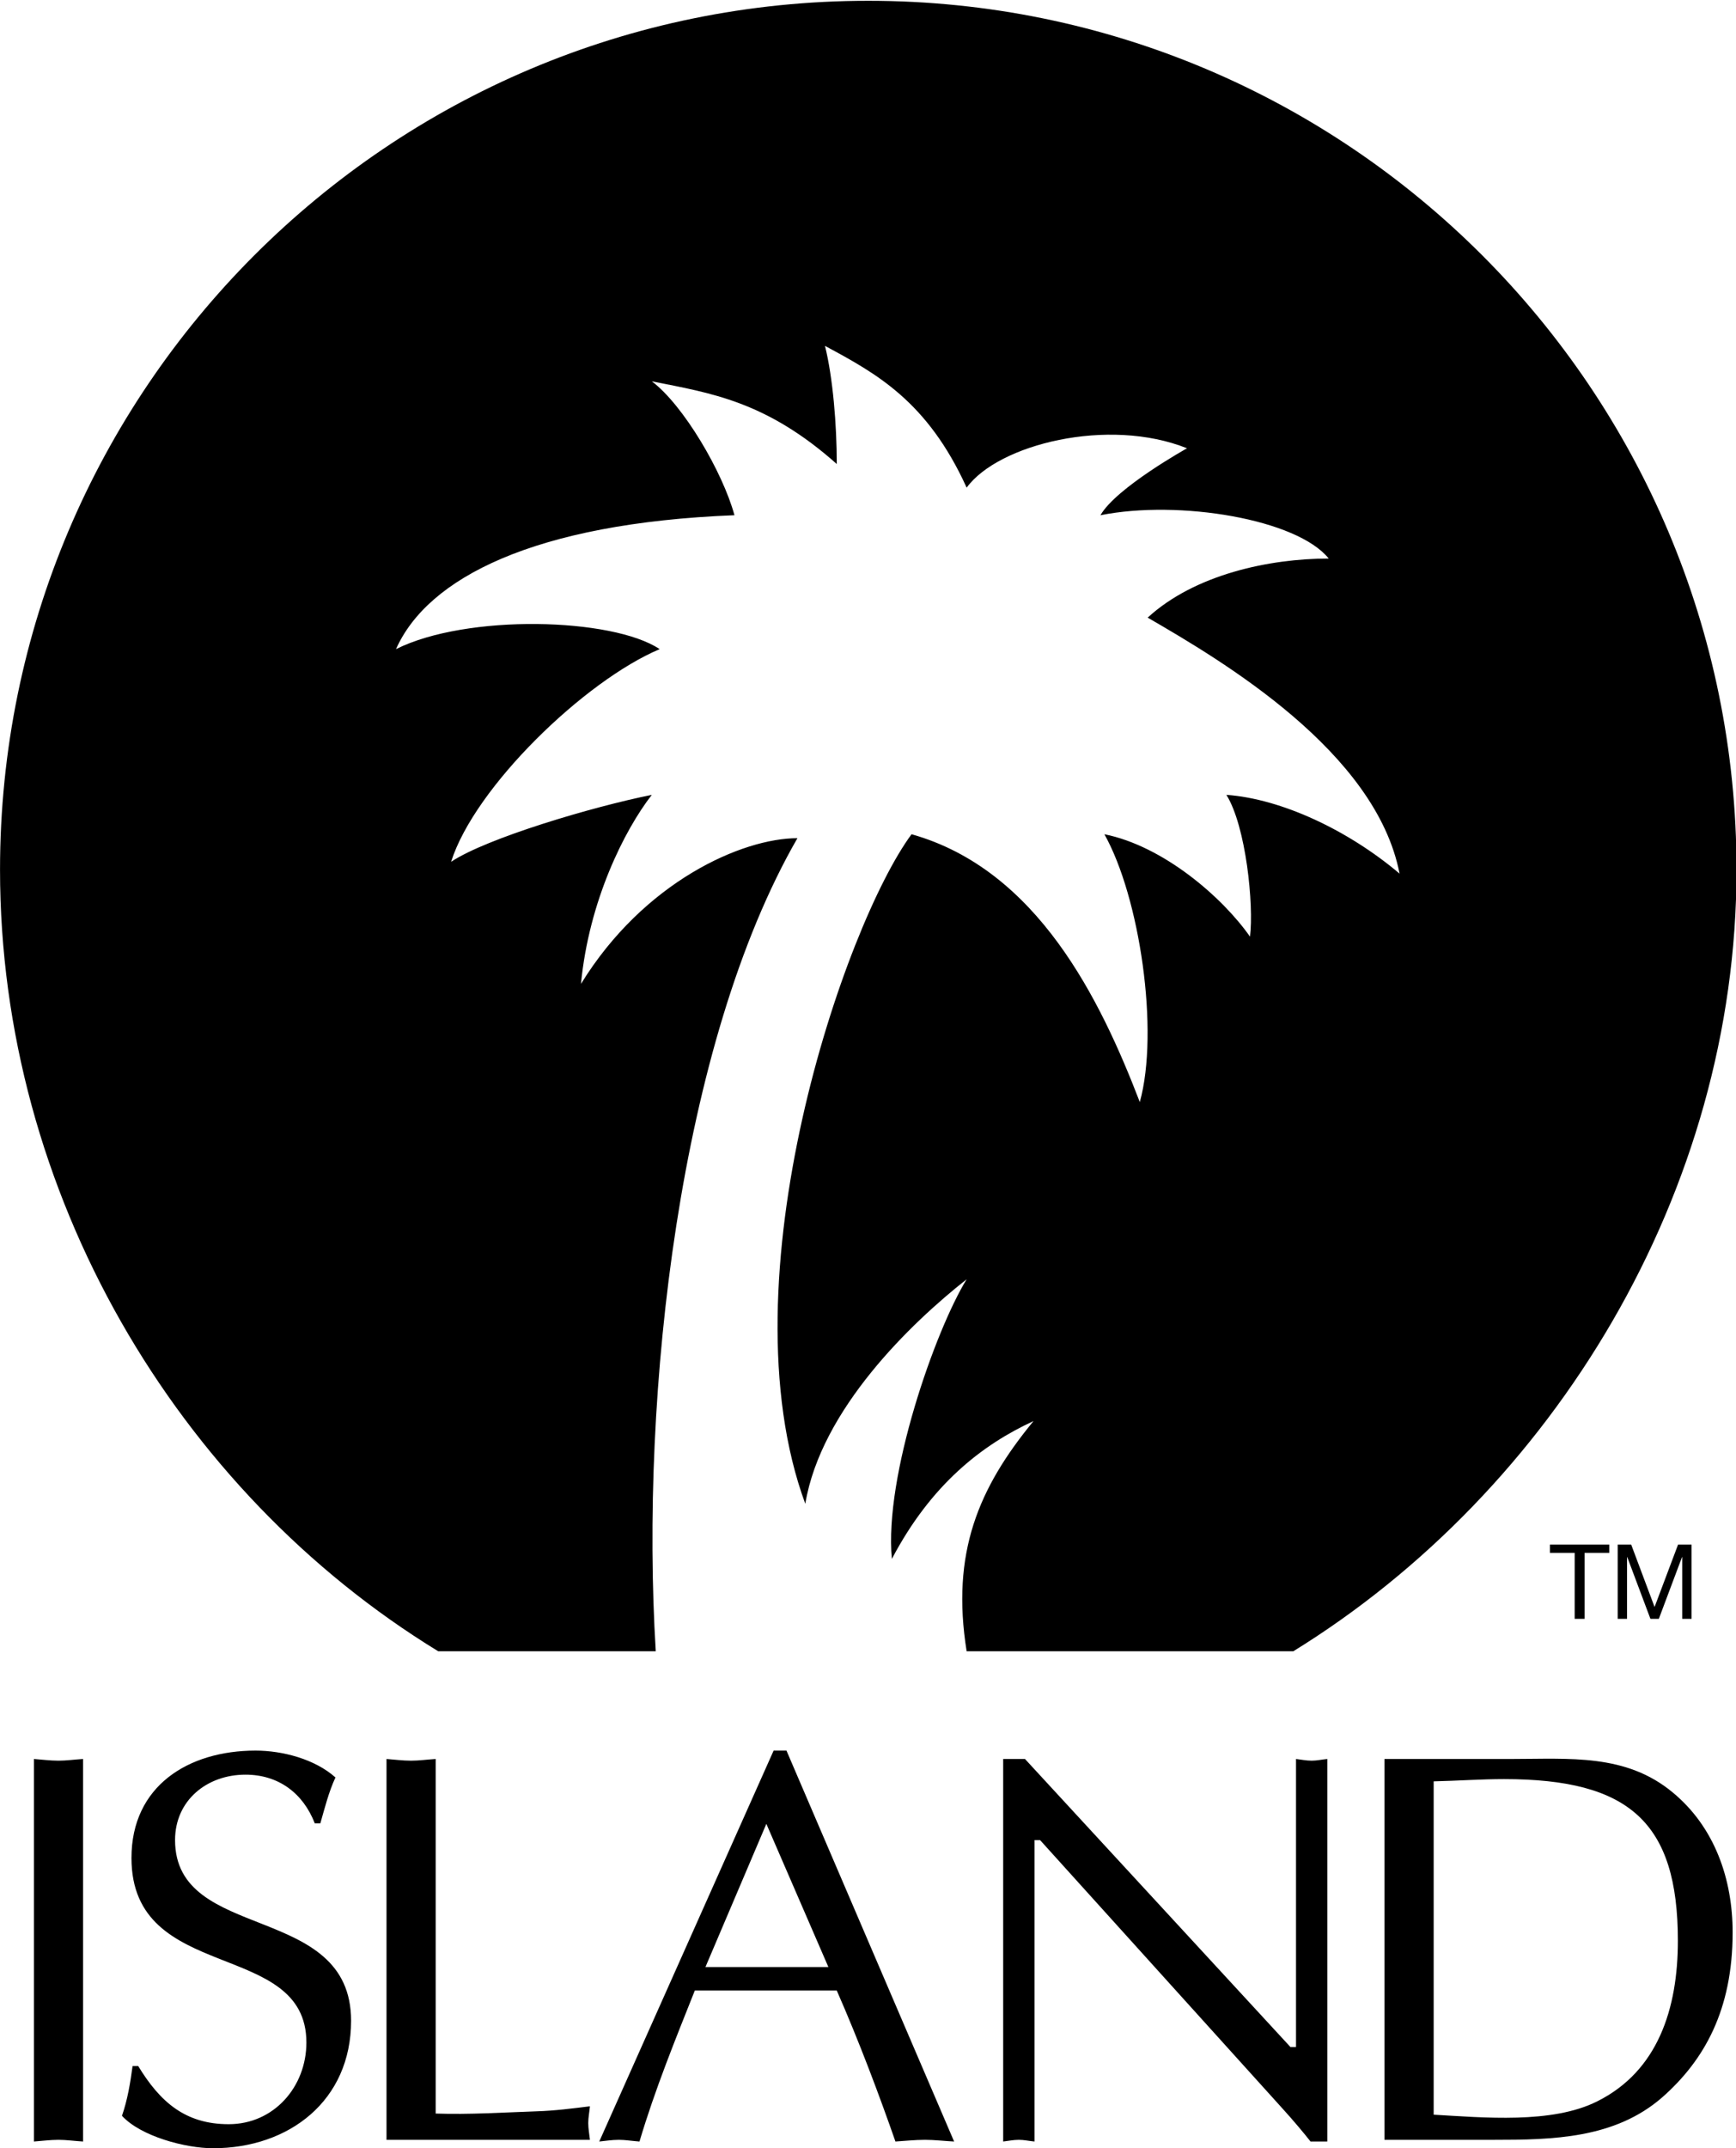 <svg xmlns="http://www.w3.org/2000/svg" height="351.652" viewBox="0 0 317.22 391.998" width="284.372"><g transform="matrix(.93 0 0 .93 -22.314 -27.574)"><path d="m365.193 200.254c0-94.215-76.381-170.597-170.597-170.597-94.218 0-170.597 76.381-170.597 170.597 0 63.473 34.667 122.007 86.099 153.454h42.741c-3.094-50.61 4.639-119.429 27.837-159.641-10.827 0-30.157 8.508-42.53 28.612 1.546-16.239 8.505-30.157 13.917-37.117-11.599 2.319-32.477 8.505-39.437 13.145 4.64-14.691 26.291-35.57 40.984-41.756-9.279-6.187-37.89-6.959-51.808 0 6.186-13.919 27.064-24.744 66.501-26.292-2.32-8.506-10.052-21.651-16.239-26.291 11.6 2.32 22.425 3.868 36.344 16.239 0-7.731-.774-17.012-2.32-23.197 10.052 5.412 20.104 10.826 27.837 27.837 6.186-8.506 27.837-13.919 43.301-7.731 0 0-13.917 7.731-17.012 13.144 15.466-3.091 38.664.774 44.85 8.506-11.597 0-26.29 3.092-35.57 11.599 14.692 8.507 44.85 26.292 49.49 50.262-10.054-8.506-23.2-14.692-34.024-15.465 3.866 6.186 5.411 21.651 4.637 27.837-5.411-7.732-17.01-17.785-28.61-20.105 6.96 12.372 10.824 38.664 6.96 52.584-7.734-20.106-20.106-45.625-44.85-52.584-13.145 17.785-37.117 87.38-20.877 131.454 3.092-18.56 20.877-35.572 31.704-44.076-6.186 10.052-16.24 38.664-14.692 54.9 7.731-14.692 17.784-22.424 27.835-27.064-10.824 13.149-16.237 25.868-13.144 45.201h64.183c51.125-31.525 87.086-90.214 87.086-153.454z"></path><path d="m333.392 334.391h-4.857v-1.627h11.657v1.627h-4.858v12.946h-1.943zm8.452-1.627h2.654l4.593 12.248 4.615-12.248h2.654v14.573h-1.837v-12.124h-.039l-4.554 12.124h-1.655l-4.553-12.124h-.041v12.124h-1.837z"></path><path d="m30.656 374.855c1.537.114 3.185.332 4.83.332 1.537 0 3.076-.218 4.832-.332v75.107c-1.758-.109-3.296-.332-4.832-.332-1.646 0-3.294.223-4.83.332zm20.487 60.282c4.283 7.03 9.223 11.423 17.787 11.423 8.894 0 15.264-7.356 15.264-16.032 0-20.42-34.369-11.418-34.369-36.235 0-14.163 11.201-21.083 24.378-21.083 5.271 0 11.639 1.648 15.7 5.273-1.318 2.854-2.084 5.927-2.965 9.003h-1.097c-2.307-5.932-7.14-9.552-13.617-9.552-7.575 0-13.835 5.05-13.835 12.847 0 20.202 34.588 12.08 34.588 35.469 0 15.7-12.188 25.031-27.119 25.031-5.382 0-14.167-2.305-17.899-6.366 1.098-3.186 1.646-6.48 2.084-9.775h1.099zm58.456 9.334c6.698.223 13.287-.218 19.874-.441 3.513-.109 6.917-.55 10.431-.984-.11 1.207-.329 2.196-.329 3.295 0 1.093.219 2.196.329 3.29h-39.968v-74.775c1.537.114 3.185.332 4.831.332 1.537 0 3.075-.218 4.83-.332v69.615zm68.924-71.262h-2.525l-34.259 76.753c1.208-.109 2.416-.332 3.843-.332 1.317 0 2.525.223 4.061.332 3.076-10.318 7.028-19.985 10.872-29.646h27.889c4.392 9.993 8.344 20.534 11.529 29.646 1.865-.109 3.732-.332 5.818-.332 1.868 0 3.626.223 5.711.332zm-15.922 42.497 11.968-28.112 12.189 28.112zm116.039-40.851v56.551h-1.098l-52.157-56.551h-4.284v75.107c.989-.109 1.977-.332 3.075-.332.989 0 1.979.223 3.077.332v-59.183h1.095l47.434 52.485c2.307 2.523 4.504 5.159 5.711 6.698h3.293v-75.107c-1.095.114-2.084.332-3.072.332-1.098 0-2.088-.218-3.075-.332zm74.041 6.59c-9.223-7.687-20.314-6.589-31.734-6.589h-24.925v74.775h21.409c11.639 0 23.828-.218 33.164-8.34 8.234-7.253 13.834-17.13 13.834-32.391 0-10.434-3.514-20.644-11.748-27.455zm-14.823 60.612c-8.894 4.502-22.51 3.186-32.173 2.637v-65.446c4.722-.109 9.334-.441 13.836-.441 24.595 0 34.148 8.459 34.148 31.734-.001 13.396-3.954 25.584-15.811 31.516z"></path></g></svg>